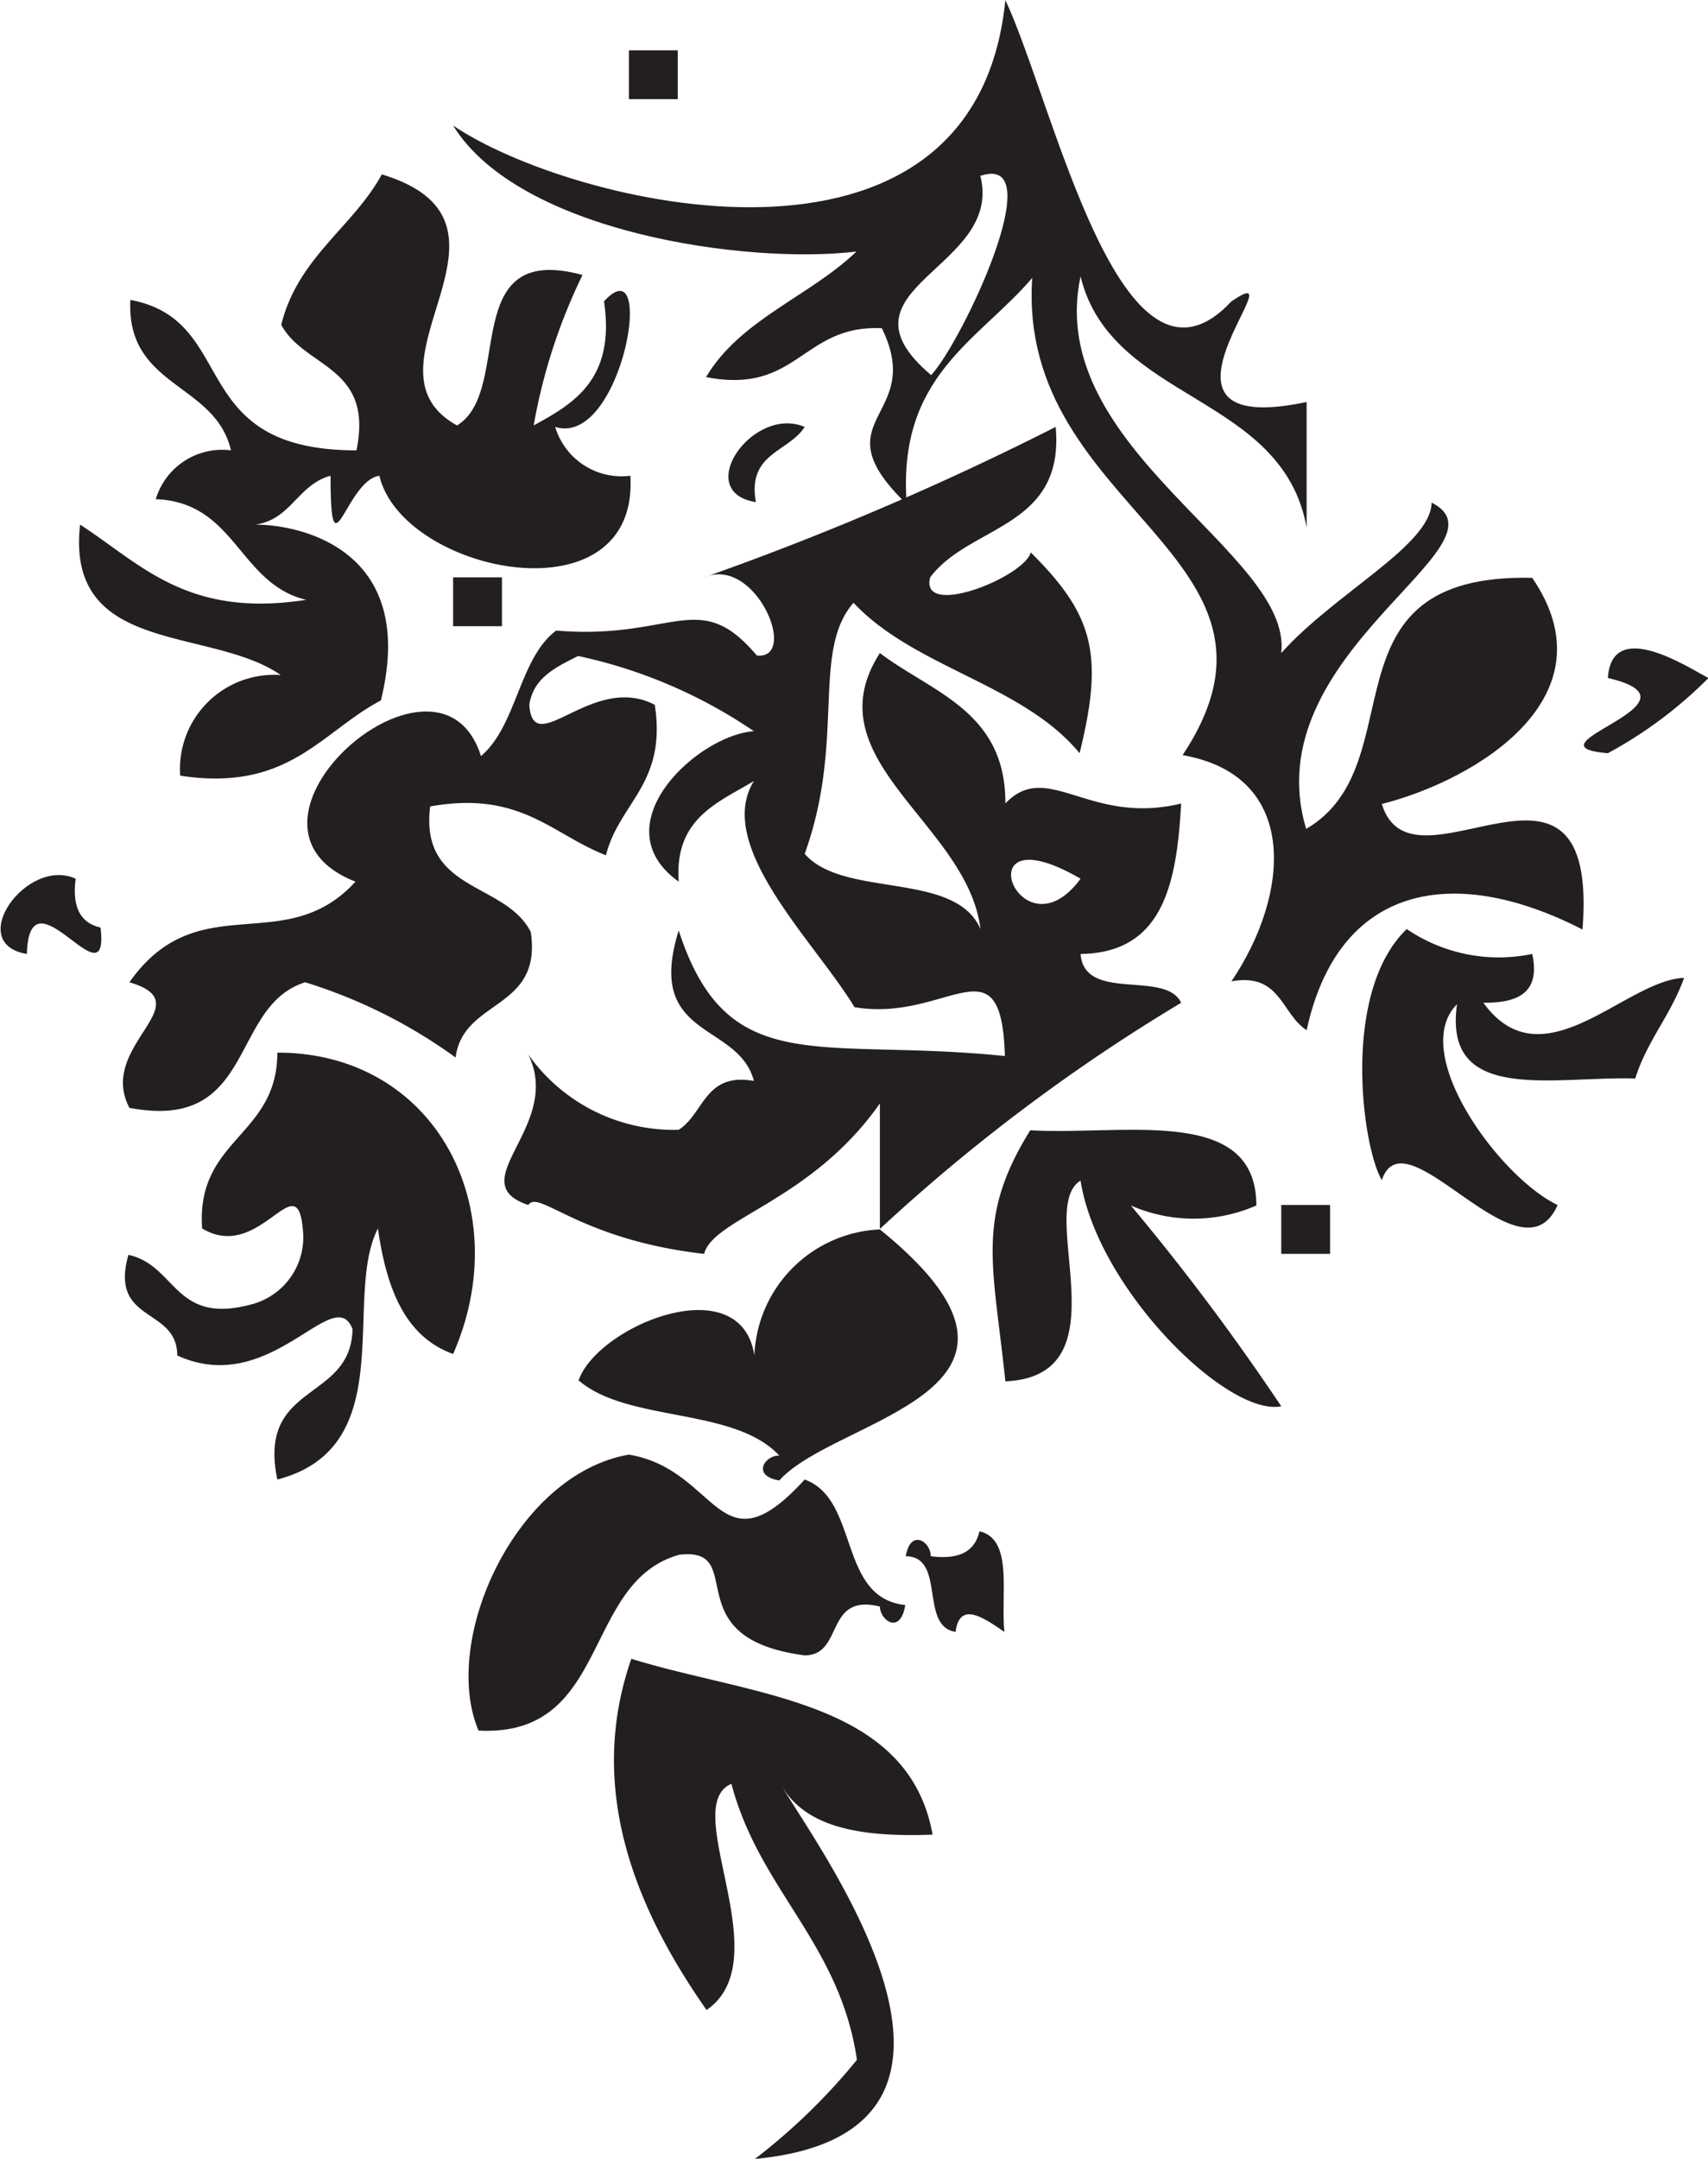 <svg id="Layer_6" data-name="Layer 6" xmlns="http://www.w3.org/2000/svg" viewBox="0 0 34.98 44.2"><defs><style>.cls-1{fill:#231f20;fill-rule:evenodd;}</style></defs><title>bella-divider-black</title><path class="cls-1" d="M392.33,284.86h1v1h-1Z" transform="translate(-379.45 -283.83)"/><path class="cls-1" d="M388.73,295.65h1v1h-1Z" transform="translate(-379.45 -283.83)"/><path class="cls-1" d="M405.69,308.5h1v1h-1Z" transform="translate(-379.45 -283.83)"/><path class="cls-1" d="M388.73,286.4c2.38,1.62,10.69,3.69,11.31-2.57,1,2.14,2.37,8.59,4.63,6.17,1.47-1-2.24,2.86,1.54,2.06v2.57c-.5-2.75-4-2.56-4.63-5.14-.76,3.52,4.35,5.66,4.11,7.71,1.11-1.24,3.06-2.2,3.08-3.08,1.72.87-3.65,3.08-2.57,6.68,2.27-1.32.21-5.24,4.63-5.14,1.67,2.44-1.15,4.14-3.08,4.63.62,2.05,4.46-1.87,4.11,2.57-2.65-1.36-5-.92-5.65,2.06-.52-.33-.53-1.18-1.54-1,1.2-1.77,1.41-4.21-1-4.63,2.71-4.09-3.4-5-3.08-9.77-1.1,1.29-2.77,2-2.57,4.63-1.84-1.77.4-1.75-.51-3.6-1.63-.08-1.72,1.37-3.6,1,.7-1.18,2.12-1.65,3.08-2.57C394.74,289.25,390.08,288.59,388.73,286.4Zm10.79,1c.53,1.94-3.13,2.31-1,4.11C399.14,290.85,401,286.94,399.53,287.43Z" transform="translate(-379.45 -283.83)"/><path class="cls-1" d="M393.87,295.65a60.44,60.44,0,0,0,7.2-3.08c.19,2.08-1.76,2-2.57,3.08-.22.85,1.92,0,2.06-.51,1.29,1.28,1.5,2.09,1,4.11-1.16-1.41-3.39-1.75-4.63-3.08-.87,1-.16,2.82-1,5.14.8.92,3.08.34,3.6,1.54-.26-2.16-3.47-3.46-2.06-5.65,1.07.81,2.58,1.19,2.57,3.08.86-.91,1.72.46,3.6,0-.09,1.62-.36,3.06-2.06,3.08.08,1,1.74.32,2.06,1a37.17,37.17,0,0,0-6.17,4.63v-2.57c-1.4,2-3.41,2.35-3.6,3.08-2.56-.29-3.39-1.33-3.6-1-1.4-.47.72-1.61,0-3.08a3.65,3.65,0,0,0,3.08,1.54c.52-.33.53-1.18,1.54-1-.32-1.22-2.24-.84-1.54-3.08,1,3.08,2.88,2.18,6.68,2.57-.07-2.45-1.17-.68-3.08-1-.8-1.33-2.88-3.3-2.06-4.63-.75.45-1.63.77-1.54,2.06-1.61-1.15.38-3,1.54-3.08a10.17,10.17,0,0,0-3.6-1.54c-.46.23-.92.45-1,1,.08,1.15,1.29-.67,2.57,0,.25,1.62-.73,2-1,3.08-1.11-.43-1.75-1.33-3.6-1-.22,1.76,1.54,1.54,2.06,2.57.24,1.61-1.38,1.36-1.54,2.57a10.54,10.54,0,0,0-3.08-1.54c-1.56.49-1,3.07-3.6,2.57-.67-1.28,1.51-2.13,0-2.57,1.41-2,3.18-.47,4.63-2.06-3-1.18,1.72-5.29,2.57-2.57.74-.63.78-2,1.54-2.57,2.41.2,2.92-.9,4.11.51C395.82,297.34,394.93,295.2,393.87,295.65Zm7.71,6.17c-2.46-1.43-1.24,1.69,0,0Z" transform="translate(-379.45 -283.83)"/><path class="cls-1" d="M391.82,290c1.09-1.19.37,3-1,2.57a1.42,1.42,0,0,0,1.54,1c.18,3-4.67,2-5.14,0-.69.1-1,2.13-1,0-.67.18-.81.9-1.54,1,.89,0,3.34.49,2.57,3.6-1.23.65-1.89,1.88-4.11,1.54a1.93,1.93,0,0,1,2.06-2.06c-1.44-1-4.41-.39-4.11-3.08,1.25.81,2.19,1.92,4.63,1.54-1.38-.33-1.44-2-3.08-2.06a1.42,1.42,0,0,1,1.54-1c-.32-1.39-2.15-1.28-2.06-3.08,2.25.42,1.1,3.08,4.63,3.08.36-1.73-1.06-1.68-1.54-2.57.34-1.38,1.47-2,2.06-3.08,3.29,1-.63,3.94,1.54,5.14,1.17-.71,0-3.78,2.57-3.08a11.59,11.59,0,0,0-1,3.08C391.18,292.1,392.06,291.61,391.82,290Z" transform="translate(-379.45 -283.83)"/><path class="cls-1" d="M397.47,309c4.12,3.34-.91,3.84-2.06,5.14-.58-.1-.29-.52,0-.51-.93-1-3.1-.67-4.11-1.54.39-1.12,3.32-2.32,3.6-.51A2.69,2.69,0,0,1,397.47,309Z" transform="translate(-379.45 -283.83)"/><path class="cls-1" d="M395.93,292.57c-.33.52-1.18.53-1,1.54C393.62,293.9,394.87,292.12,395.93,292.57Z" transform="translate(-379.45 -283.83)"/><path class="cls-1" d="M412.38,297.71c.08-1.28,1.74-.15,2.06,0a8.79,8.79,0,0,1-2.06,1.54C410.56,299.1,414.55,298.22,412.38,297.71Z" transform="translate(-379.45 -283.83)"/><path class="cls-1" d="M380,303.36c-1.28-.21,0-2,1-1.54-.08.6.11.91.51,1C381.7,304.45,380.05,301.54,380,303.36Z" transform="translate(-379.45 -283.83)"/><path class="cls-1" d="M409.29,304.39c-1,1,.88,3.55,2.06,4.11-.75,1.7-3.12-1.94-3.6-.51-.4-.67-.84-3.84.51-5.14a3.35,3.35,0,0,0,2.57.51c.19.87-.4,1-1,1,1.22,1.68,2.91-.47,4.11-.51-.27.76-.76,1.29-1,2.06C411.25,305.86,409,306.44,409.29,304.39Z" transform="translate(-379.45 -283.83)"/><path class="cls-1" d="M383.08,311.58c0-1-1.4-.65-1-2.06,1,.22.93,1.47,2.57,1a1.42,1.42,0,0,0,1-1.54c-.12-1.32-.88.71-2.06,0-.13-1.84,1.54-1.88,1.54-3.6,3.25,0,4.9,3.21,3.6,6.17-1-.36-1.37-1.37-1.54-2.57-.73,1.42.48,4.48-2.06,5.14-.42-2,1.51-1.58,1.54-3.08C386.29,310.06,385,312.46,383.08,311.58Z" transform="translate(-379.45 -283.83)"/><path class="cls-1" d="M401.58,308c-.94.58.95,4-1.54,4.11-.25-2.4-.61-3.34.51-5.14,1.94.11,4.63-.52,4.63,1.54a3.2,3.2,0,0,1-2.57,0,47.92,47.92,0,0,1,3.08,4.11C404.59,312.84,401.93,310.22,401.58,308Z" transform="translate(-379.45 -283.83)"/><path class="cls-1" d="M397.47,316.72c-1.14-.28-.73,1-1.54,1-2.7-.35-1.12-2.23-2.57-2.06-2,.56-1.4,3.74-4.11,3.6-.78-1.85.76-5.25,3.08-5.65,1.85.31,1.83,2.45,3.6.51,1.13.41.67,2.42,2.06,2.57C397.89,317.31,397.47,317,397.47,316.72Z" transform="translate(-379.45 -283.83)"/><path class="cls-1" d="M398,315.69c.1-.58.52-.29.51,0,.6.08.91-.11,1-.51.7.16.43,1.29.51,2.06-.46-.32-.92-.62-1,0C398.27,317.12,398.83,315.7,398,315.69Z" transform="translate(-379.45 -283.83)"/><path class="cls-1" d="M395.42,320.32c.52,1,5.28,7.16-.51,7.71A12.46,12.46,0,0,0,397,326c-.35-2.39-2-3.48-2.57-5.65-1.09.46,1,3.6-.51,4.63-1.33-1.9-2.51-4.41-1.54-7.19,2.48.77,5.67.84,6.17,3.6C397,321.45,395.89,321.22,395.42,320.32Z" transform="translate(-379.45 -283.83)"/></svg>